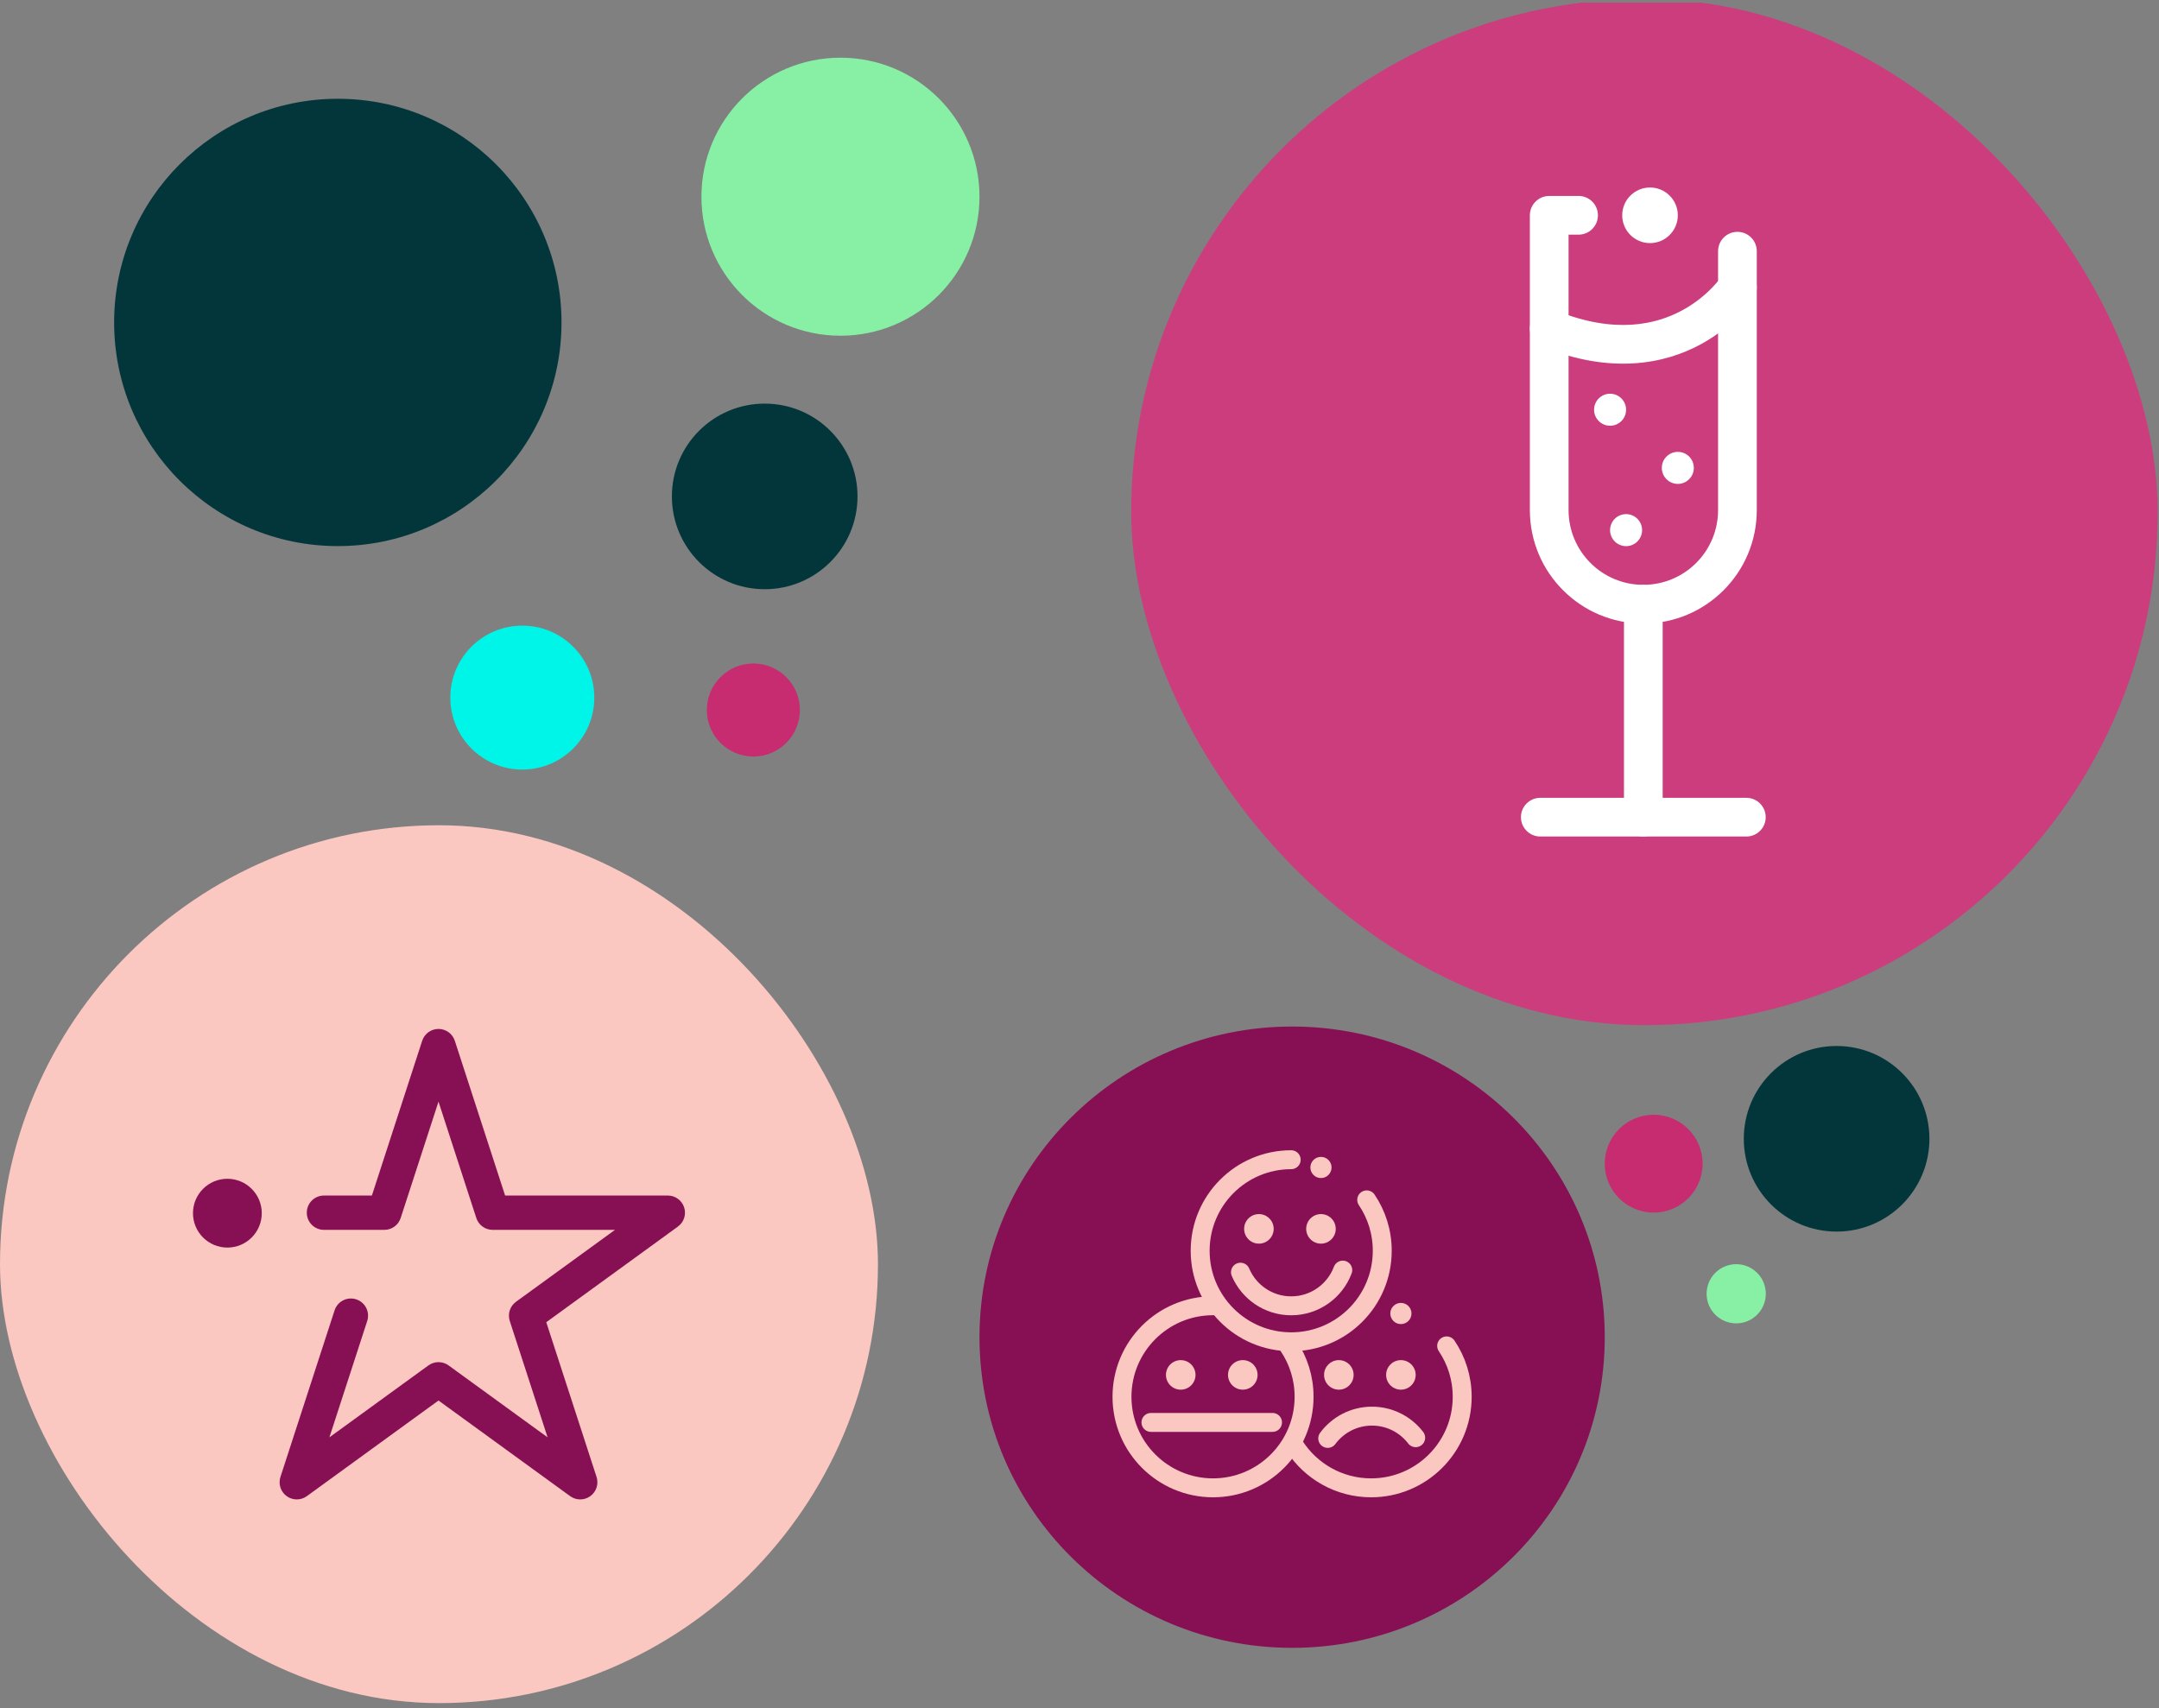 <svg width="570" height="451" viewBox="0 0 570 451" fill="none" xmlns="http://www.w3.org/2000/svg">
<rect x="0" y="0" width="570" height="451" fill="#808080" stroke="none"/>
<g clip-path="url(#clip0_1210_542)">
<rect y="217.901" width="231.792" height="231.792" rx="115.896" fill="#FBC7C1"/>
<path fill-rule="evenodd" clip-rule="evenodd" d="M115.768 271.684C117.73 271.684 119.47 272.948 120.076 274.815L133.352 315.673H176.313C178.275 315.673 180.015 316.936 180.621 318.803C181.228 320.67 180.564 322.715 178.976 323.868L144.22 349.121L157.496 389.979C158.102 391.845 157.438 393.89 155.85 395.044C154.262 396.198 152.112 396.198 150.524 395.044L115.768 369.793L81.011 395.044C79.424 396.198 77.273 396.198 75.686 395.044C74.098 393.89 73.433 391.845 74.04 389.979L88.333 345.99C89.106 343.611 91.662 342.308 94.042 343.081C96.421 343.855 97.724 346.411 96.951 348.79L86.966 379.518L113.105 360.528C114.693 359.374 116.843 359.374 118.431 360.528L144.569 379.518L134.585 348.79C133.978 346.924 134.643 344.879 136.231 343.725L162.369 324.734H130.061C128.098 324.734 126.358 323.47 125.752 321.603L115.768 290.876L105.783 321.603C105.177 323.47 103.437 324.734 101.474 324.734H85.529C83.026 324.734 80.998 322.705 80.998 320.203C80.998 317.701 83.026 315.673 85.529 315.673H98.183L111.459 274.815C112.065 272.948 113.805 271.684 115.768 271.684Z" fill="#870F54"/>
<path d="M50.948 320.33C50.948 325.344 55.013 329.411 60.029 329.411C65.043 329.411 69.11 325.344 69.11 320.33C69.11 315.315 65.043 311.249 60.029 311.249C55.013 311.249 50.948 315.315 50.948 320.33Z" fill="#870F54"/>
<ellipse cx="341.135" cy="353.074" rx="82.538" ry="82.026" fill="#870F54"/>
<circle cx="221.89" cy="51.94" r="36.706" fill="#87F0A5"/>
<circle cx="89.189" cy="85.136" r="59.057" fill="#03363B"/>
<circle cx="201.89" cy="131.074" r="24.504" fill="#03363B"/>
<circle cx="137.896" cy="184.197" r="19.004" fill="#00F5E9"/>
<circle cx="198.896" cy="187.474" r="12.282" fill="#C62C6F"/>
<circle cx="458.379" cy="341.611" r="7.814" fill="#87F0A5"/>
<circle cx="436.59" cy="307.255" r="12.917" fill="#C62C6F"/>
<circle cx="484.884" cy="300.688" r="24.504" fill="#03363B"/>
<rect x="298.644" y="-0.308" width="271" height="271" rx="135.5" fill="#CC3D7D"/>
<path d="M442.963 56.848C442.963 60.903 439.677 64.189 435.623 64.189C431.568 64.189 428.282 60.903 428.282 56.848C428.282 52.794 431.568 49.508 435.623 49.508C439.677 49.508 442.963 52.794 442.963 56.848Z" fill="white"/>
<path fill-rule="evenodd" clip-rule="evenodd" d="M403.9 56.849C403.9 54.027 406.188 51.74 409.009 51.74H416.763C419.584 51.74 421.872 54.027 421.872 56.849C421.872 59.67 419.584 61.958 416.763 61.958H414.118V134.684C414.118 145.585 422.956 154.421 433.855 154.421C444.756 154.421 453.592 145.585 453.592 134.684V66.323C453.592 63.501 455.879 61.214 458.701 61.214C461.522 61.214 463.81 63.501 463.81 66.323V134.684C463.81 151.229 450.399 164.639 433.855 164.639C417.313 164.639 403.9 151.229 403.9 134.684V56.849Z" fill="white"/>
<path fill-rule="evenodd" clip-rule="evenodd" d="M433.855 154.42C431.033 154.42 428.746 156.707 428.746 159.529V215.768C428.746 218.59 431.033 220.877 433.855 220.877C436.677 220.877 438.964 218.59 438.964 215.768V159.529C438.964 156.707 436.677 154.42 433.855 154.42Z" fill="white"/>
<path fill-rule="evenodd" clip-rule="evenodd" d="M401.546 215.768C401.546 212.947 403.833 210.659 406.655 210.659H461.057C463.879 210.659 466.166 212.947 466.166 215.768C466.166 218.59 463.879 220.877 461.057 220.877H406.655C403.833 220.877 401.546 218.59 401.546 215.768Z" fill="white"/>
<path fill-rule="evenodd" clip-rule="evenodd" d="M404.272 84.884C403.216 87.501 404.482 90.478 407.098 91.533C425.435 98.93 439.446 96.081 448.949 90.951C453.606 88.436 457.059 85.443 459.357 83.069C460.509 81.879 461.383 80.833 461.983 80.062C462.284 79.675 462.517 79.357 462.684 79.121C462.767 79.003 462.834 78.906 462.885 78.832C462.91 78.794 462.931 78.763 462.948 78.737L462.97 78.703L462.979 78.689L462.983 78.683C462.985 78.681 462.987 78.678 458.701 75.897L462.987 78.678C464.523 76.311 463.849 73.147 461.482 71.611C459.123 70.08 455.971 70.745 454.43 73.094C454.429 73.096 454.427 73.098 454.424 73.102C454.413 73.119 454.386 73.158 454.345 73.217C454.262 73.334 454.12 73.528 453.92 73.786C453.518 74.302 452.884 75.066 452.016 75.962C450.275 77.761 447.637 80.047 444.094 81.96C437.195 85.685 426.361 88.285 410.921 82.057C408.304 81.002 405.327 82.267 404.272 84.884Z" fill="white"/>
<path d="M429.304 108.188C429.304 110.522 427.412 112.416 425.076 112.416C422.742 112.416 420.852 110.522 420.852 108.188C420.852 105.854 422.742 103.96 425.076 103.96C427.412 103.96 429.304 105.854 429.304 108.188Z" fill="white"/>
<path d="M447.189 123.541C447.189 125.875 445.297 127.769 442.961 127.769C440.627 127.769 438.737 125.875 438.737 123.541C438.737 121.207 440.627 119.313 442.961 119.313C445.297 119.313 447.189 121.207 447.189 123.541Z" fill="white"/>
<path d="M433.53 139.978C433.53 142.312 431.637 144.206 429.302 144.206C426.968 144.206 425.078 142.312 425.078 139.978C425.078 137.644 426.968 135.75 429.302 135.75C431.637 135.75 433.53 137.644 433.53 139.978Z" fill="white"/>
<path d="M360.826 316.813C363.418 320.649 364.93 325.274 364.931 330.252C364.93 343.529 354.169 354.291 340.893 354.291C327.616 354.29 316.854 343.529 316.854 330.253C316.855 316.976 327.616 306.215 340.892 306.214" stroke="#FBC7C1" stroke-width="5" stroke-miterlimit="10" stroke-linecap="round" stroke-linejoin="round"/>
<path d="M336.267 324.473C336.267 326.628 334.52 328.375 332.365 328.375C330.21 328.375 328.463 326.628 328.463 324.473C328.463 322.318 330.21 320.571 332.365 320.571C334.52 320.571 336.267 322.318 336.267 324.473Z" fill="#FBC7C1"/>
<path d="M351.546 308.261C351.546 309.805 350.294 311.058 348.748 311.058C347.204 311.058 345.952 309.805 345.952 308.261C345.952 306.717 347.204 305.463 348.748 305.463C350.294 305.463 351.546 306.717 351.546 308.261Z" fill="#FBC7C1"/>
<path d="M352.651 324.473C352.651 326.628 350.904 328.375 348.749 328.375C346.594 328.375 344.847 326.628 344.847 324.473C344.847 322.318 346.594 320.571 348.749 320.571C350.904 320.571 352.651 322.318 352.651 324.473Z" fill="#FBC7C1"/>
<path d="M354.506 335.361C352.438 340.869 347.123 344.79 340.892 344.79C334.871 344.79 329.705 341.129 327.498 335.912" stroke="#FBC7C1" stroke-width="5" stroke-miterlimit="10" stroke-linecap="round" stroke-linejoin="round"/>
<path d="M340.188 355.371C342.78 359.207 344.293 363.832 344.293 368.81C344.293 382.087 333.531 392.849 320.255 392.849C306.979 392.849 296.217 382.087 296.217 368.811C296.217 355.534 306.979 344.773 320.254 344.773" stroke="#FBC7C1" stroke-width="5" stroke-miterlimit="10" stroke-linecap="round" stroke-linejoin="round"/>
<path d="M315.629 363.031C315.629 365.186 313.882 366.933 311.727 366.933C309.572 366.933 307.825 365.186 307.825 363.031C307.825 360.876 309.572 359.129 311.727 359.129C313.882 359.129 315.629 360.876 315.629 363.031Z" fill="#FBC7C1"/>
<path d="M332.014 363.031C332.014 365.186 330.267 366.933 328.112 366.933C325.957 366.933 324.21 365.186 324.21 363.031C324.21 360.876 325.957 359.129 328.112 359.129C330.267 359.129 332.014 360.876 332.014 363.031Z" fill="#FBC7C1"/>
<path d="M303.863 375.578H335.959" stroke="#FBC7C1" stroke-width="5" stroke-miterlimit="10" stroke-linecap="round" stroke-linejoin="round"/>
<path d="M381.93 355.371C384.522 359.208 386.035 363.833 386.035 368.811C386.035 382.087 375.273 392.849 361.997 392.849C353.508 392.849 346.046 388.449 341.769 381.804" stroke="#FBC7C1" stroke-width="5" stroke-miterlimit="10" stroke-linecap="round" stroke-linejoin="round"/>
<path d="M357.371 363.031C357.371 365.186 355.624 366.933 353.469 366.933C351.314 366.933 349.567 365.186 349.567 363.031C349.567 360.876 351.314 359.129 353.469 359.129C355.624 359.129 357.371 360.876 357.371 363.031Z" fill="#FBC7C1"/>
<path d="M372.65 346.819C372.65 348.363 371.398 349.616 369.852 349.616C368.308 349.616 367.056 348.363 367.056 346.819C367.056 345.275 368.308 344.021 369.852 344.021C371.398 344.021 372.65 345.275 372.65 346.819Z" fill="#FBC7C1"/>
<path d="M373.755 363.031C373.755 365.186 372.008 366.933 369.853 366.933C367.698 366.933 365.951 365.186 365.951 363.031C365.951 360.876 367.698 359.129 369.853 359.129C372.008 359.129 373.755 360.876 373.755 363.031Z" fill="#FBC7C1"/>
<path d="M350.534 379.803C353.183 376.233 357.429 373.919 362.216 373.919C366.919 373.919 371.1 376.152 373.756 379.615" stroke="#FBC7C1" stroke-width="5" stroke-miterlimit="10" stroke-linecap="round" stroke-linejoin="round"/>
</g>
<defs>
<clipPath id="clip0_1210_542">
<rect width="570" height="450" fill="white" transform="translate(0 0.692)"/>
</clipPath>
</defs>
</svg>
